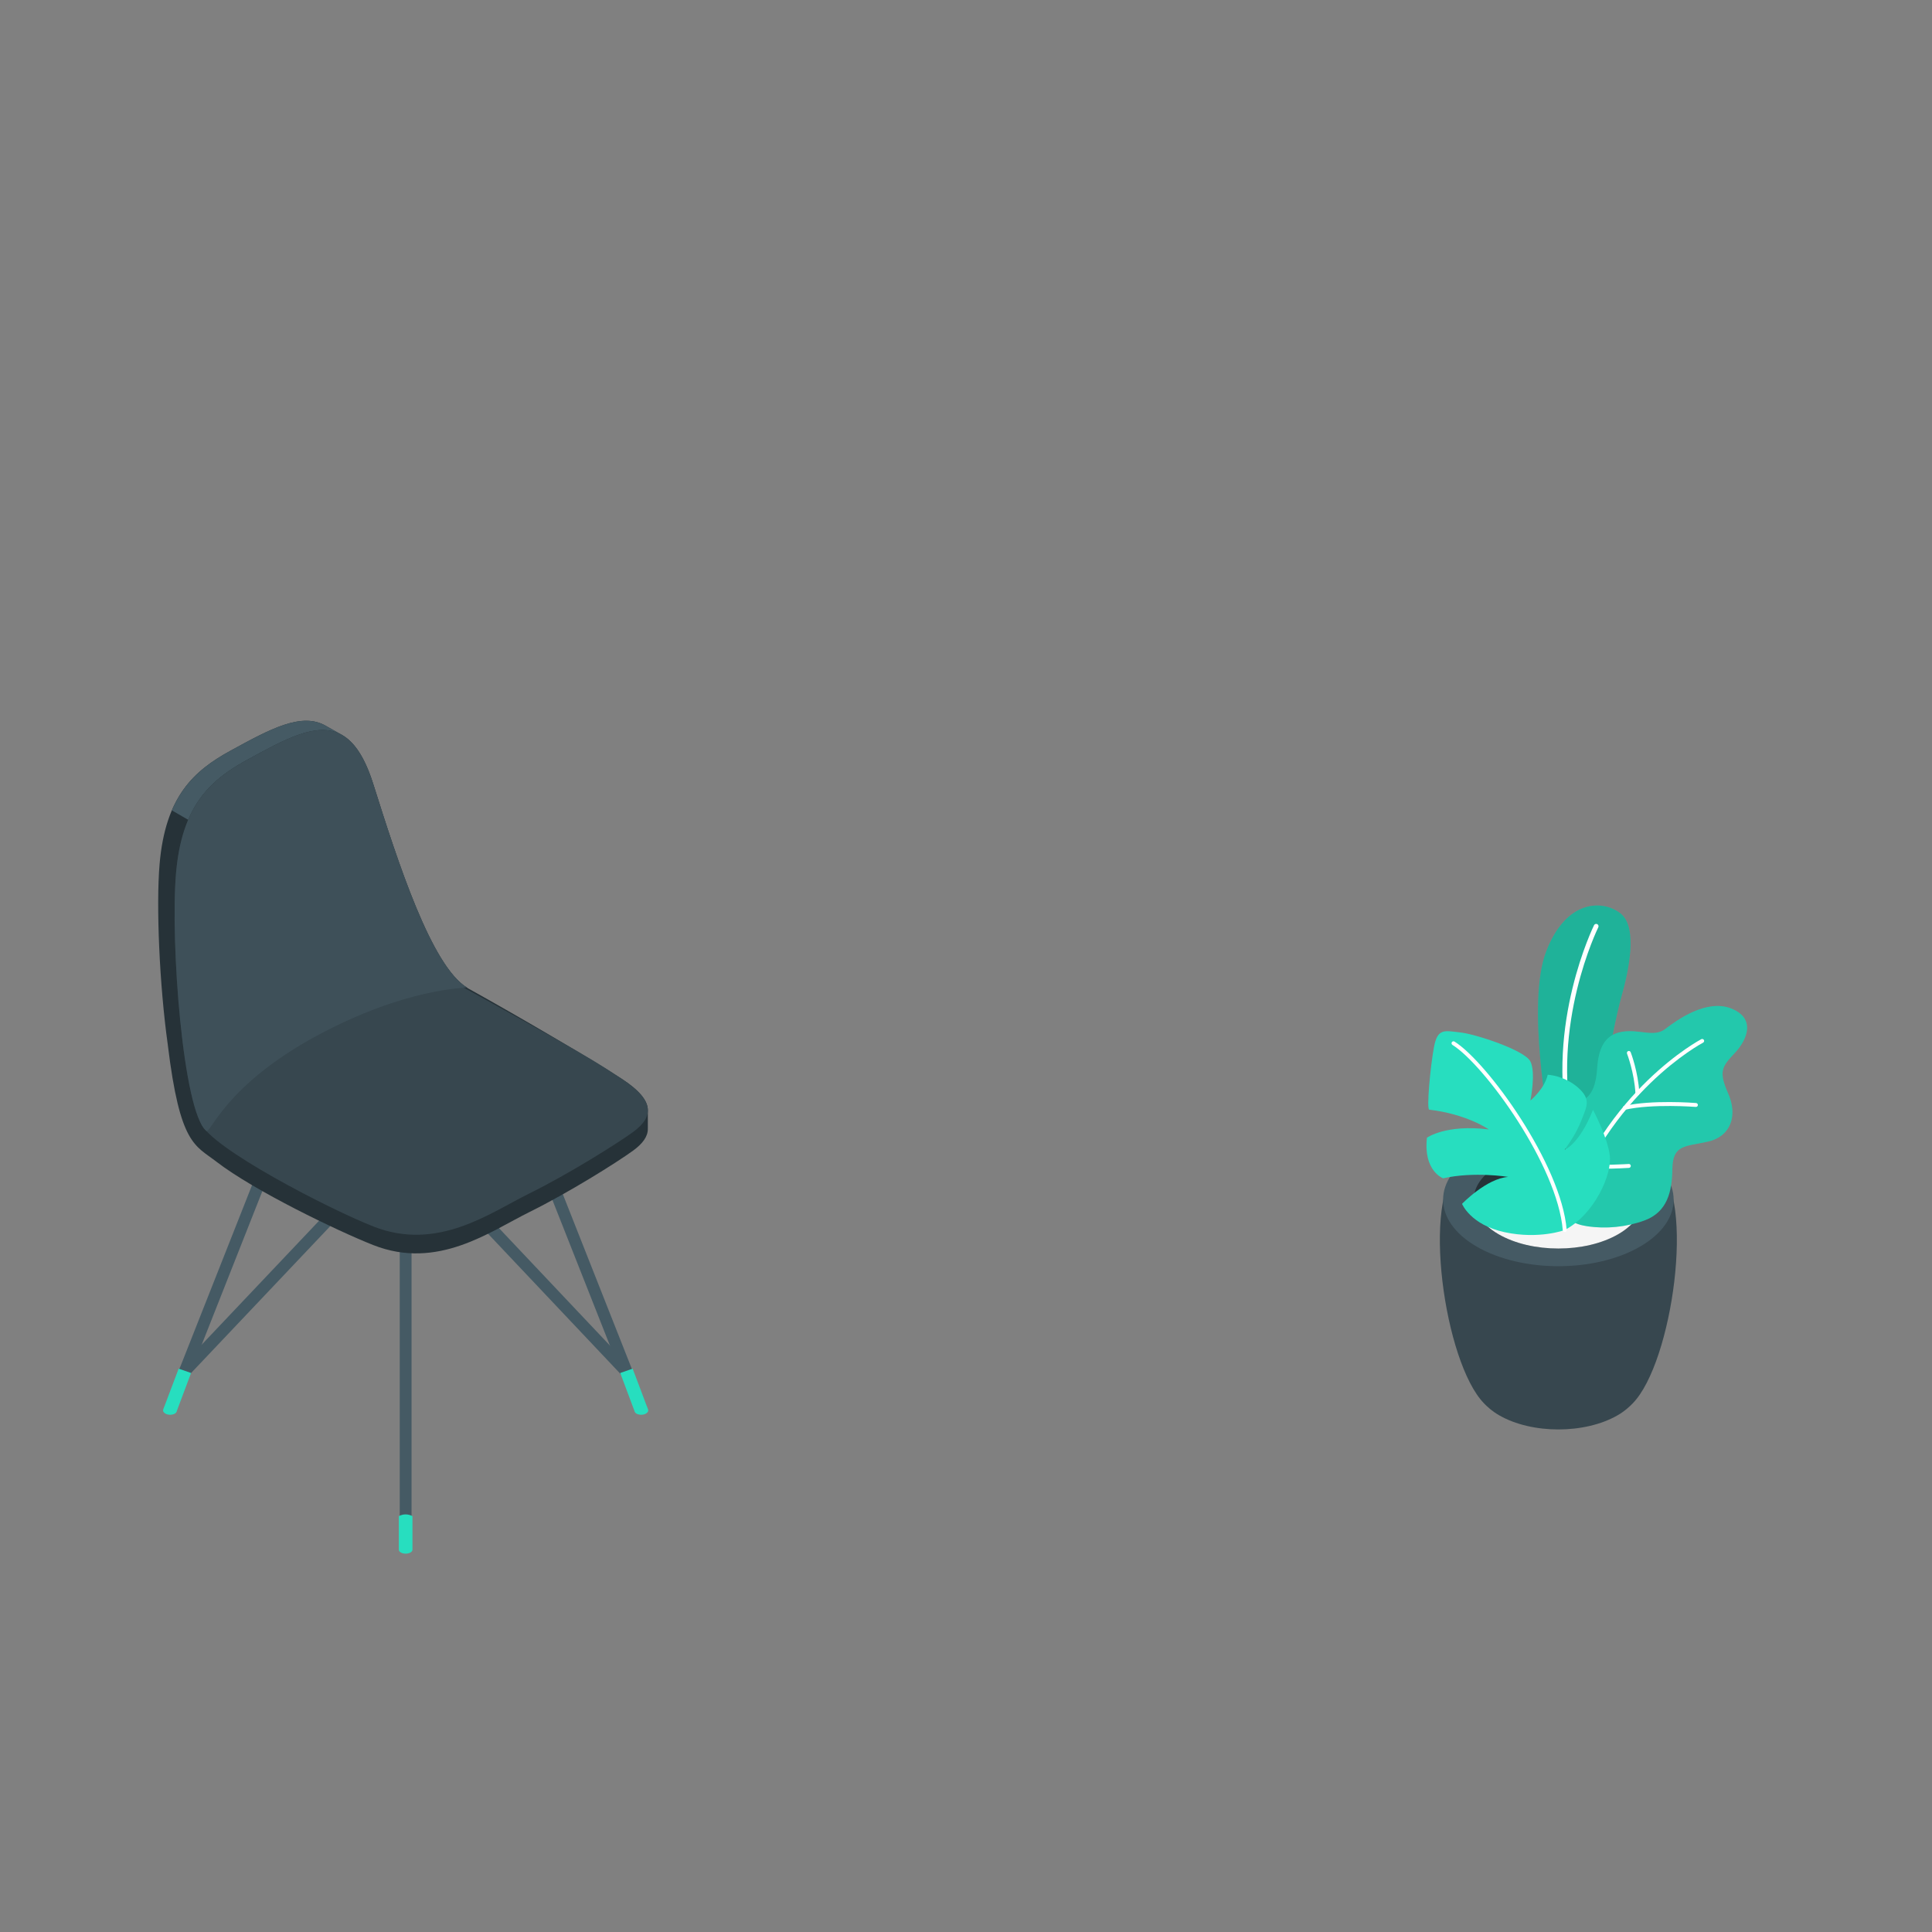 <?xml version="1.0" encoding="UTF-8" standalone="no"?><!-- Generator: Gravit.io --><svg xmlns="http://www.w3.org/2000/svg" xmlns:xlink="http://www.w3.org/1999/xlink" style="isolation:isolate" viewBox="0 0 500 500" width="500pt" height="500pt"><rect x="0" y="0" width="500" height="500" fill="#808080" stroke="none"/><defs><clipPath id="_clipPath_jv5PPIZbq1wq3JiVRNGLt79a3mhSg11S"><rect width="500" height="500"/></clipPath></defs><g clip-path="url(#_clipPath_jv5PPIZbq1wq3JiVRNGLt79a3mhSg11S)"><clipPath id="_clipPath_istSFtSe9X0TYtQmfC7cW0RfR6jPTv6b"><path d=" M 0 0 L 500 0 L 500 500 L 0 500 L 0 0 Z " fill="rgb(255,255,255)"/></clipPath><g clip-path="url(#_clipPath_istSFtSe9X0TYtQmfC7cW0RfR6jPTv6b)"><g><path d=" M 384.071 363.194 C 373.783 352.695 367.739 309.971 377.774 301.644 L 428.835 301.644 C 438.867 309.968 432.83 352.679 422.548 363.184 C 422.46 363.281 422.358 363.376 422.266 363.472 C 422.148 363.589 422.031 363.707 421.912 363.819 C 421.621 364.1 421.313 364.376 420.981 364.646 C 420.9 364.714 420.817 364.774 420.736 364.839 C 420.483 365.037 420.235 365.235 419.959 365.426 C 419.52 365.737 419.078 366.027 418.63 366.276 C 410.166 371.162 396.444 371.162 387.982 366.276 L 387.981 366.276 L 387.98 366.276 C 387.528 366.025 387.083 365.733 386.641 365.42 C 386.384 365.242 386.154 365.057 385.918 364.873 C 385.817 364.793 385.716 364.718 385.614 364.634 C 385.295 364.374 384.998 364.108 384.717 363.837 C 384.58 363.708 384.444 363.571 384.308 363.437 C 384.231 363.356 384.145 363.277 384.071 363.194 Z " fill="rgb(55,71,79)"/><path d=" M 424.4 298.29 C 436.05 305.017 436.05 315.922 424.4 322.648 C 412.75 329.375 393.861 329.375 382.211 322.648 C 370.56 315.922 370.56 305.017 382.211 298.29 C 393.861 291.565 412.75 291.565 424.4 298.29 Z " fill="rgb(69,90,100)"/><path d=" M 418.797 301.525 C 427.353 306.465 427.353 314.474 418.797 319.413 C 410.241 324.353 396.37 324.353 387.815 319.413 C 379.259 314.474 379.259 306.465 387.815 301.525 C 396.37 296.586 410.242 296.586 418.797 301.525 Z " fill="rgb(38,50,56)"/><path d=" M 387.815 310.016 C 396.371 305.076 410.241 305.076 418.797 310.016 C 421.173 311.388 422.866 313 423.922 314.715 C 422.866 316.429 421.173 318.042 418.797 319.414 C 410.241 324.353 396.371 324.353 387.815 319.414 C 385.438 318.042 383.746 316.429 382.69 314.715 C 383.746 313 385.438 311.388 387.815 310.016 Z " fill="rgb(245,245,245)"/><path d=" M 408.284 296.518 L 400.953 291.307 C 400.953 291.307 394.958 259.843 400.137 246.272 C 405.314 232.702 414.86 232.786 419.412 236.417 C 423.964 240.048 421.47 251.404 419.605 257.978 C 417.361 265.892 410.214 301.332 415.252 313.901 L 408.284 296.518 Z " fill="rgb(39,222,191)"/><g opacity="0.2"><path d=" M 408.284 296.518 L 400.953 291.307 C 400.953 291.307 394.958 259.843 400.137 246.272 C 405.314 232.702 414.86 232.786 419.412 236.417 C 423.964 240.048 421.47 251.404 419.605 257.978 C 417.361 265.892 410.214 301.332 415.252 313.901 L 408.284 296.518 Z " fill="rgb(0,0,0)"/></g><path d=" M 406.819 292.861 C 407.091 292.751 407.253 292.458 407.188 292.162 C 401.246 265.253 413.509 240.235 413.634 239.986 C 413.785 239.683 413.662 239.316 413.36 239.165 C 413.058 239.013 412.691 239.138 412.54 239.438 C 412.414 239.692 399.955 265.083 405.993 292.424 C 406.066 292.755 406.392 292.964 406.722 292.89 C 406.756 292.883 406.788 292.873 406.819 292.861 Z " fill="rgb(255,255,255)"/><path d=" M 405.139 288.333 C 405.139 288.333 404.324 285.855 407.963 285.228 C 411.604 284.602 413.001 281.572 413.343 276.493 C 413.685 271.414 415.217 267.77 419.784 267.02 C 424.349 266.27 428.025 268.568 430.993 266.283 C 433.959 263.997 441.625 258.471 448.012 260.987 C 454.399 263.503 452.305 268.956 448.984 272.492 C 445.662 276.03 444.699 277.221 447.241 282.971 C 449.784 288.723 447.932 294.095 442.056 295.439 C 436.181 296.784 432.897 296.095 432.805 302.543 C 432.724 308.298 431.552 313.693 425.537 315.872 C 420.806 317.587 415.643 318.096 410.667 317.339 C 409.082 317.098 407.269 316.613 406.103 315.44 C 404.882 314.211 405.139 312.845 405.139 311.24 L 405.139 300.893 L 405.139 288.333 Z " fill="rgb(39,222,191)"/><g opacity="0.1"><path d=" M 405.139 288.333 C 405.139 288.333 404.324 285.855 407.963 285.229 C 411.604 284.601 413.001 281.572 413.343 276.493 C 413.685 271.415 415.217 267.769 419.784 267.019 C 424.349 266.269 428.025 268.568 430.993 266.282 C 433.959 263.997 441.625 258.472 448.012 260.987 C 454.399 263.503 452.305 268.955 448.984 272.493 C 445.662 276.029 444.699 277.222 447.241 282.972 C 449.784 288.722 447.932 294.095 442.056 295.438 C 436.181 296.784 432.897 296.095 432.805 302.542 C 432.724 308.299 431.552 313.693 425.537 315.873 C 420.806 317.588 415.643 318.097 410.667 317.339 C 409.082 317.097 407.269 316.613 406.103 315.439 C 404.882 314.21 405.139 312.845 405.139 311.239 L 405.139 300.894 L 405.139 288.333 Z " fill="rgb(0,0,0)"/></g><path d=" M 405.139 314.889 C 405.349 314.889 405.545 314.756 405.617 314.545 C 416.312 282.789 440.517 269.962 440.76 269.837 C 441.007 269.709 441.105 269.404 440.976 269.157 C 440.85 268.909 440.545 268.81 440.296 268.94 C 440.049 269.067 415.491 282.062 404.66 314.223 C 404.571 314.488 404.713 314.773 404.977 314.862 C 405.031 314.88 405.085 314.889 405.139 314.889 Z " fill="rgb(255,255,255)"/><path d=" M 420.48 287.207 C 420.517 287.207 420.556 287.203 420.594 287.194 C 427.577 285.599 438.751 286.461 438.865 286.468 C 439.146 286.49 439.385 286.284 439.408 286.006 C 439.43 285.728 439.221 285.484 438.944 285.462 C 438.48 285.424 427.501 284.58 420.368 286.21 C 420.096 286.272 419.927 286.542 419.99 286.814 C 420.043 287.048 420.25 287.207 420.48 287.207 Z " fill="rgb(255,255,255)"/><path d=" M 414.787 302.47 C 417.978 302.47 421.364 302.262 421.578 302.248 C 421.856 302.23 422.067 301.991 422.051 301.713 C 422.033 301.434 421.796 301.209 421.515 301.24 C 421.436 301.244 413.635 301.724 410.592 301.245 C 410.314 301.204 410.058 301.39 410.015 301.665 C 409.971 301.94 410.159 302.199 410.434 302.243 C 411.515 302.413 413.125 302.47 414.787 302.47 Z " fill="rgb(255,255,255)"/><path d=" M 423.759 283.477 C 423.769 283.477 423.778 283.477 423.787 283.476 C 424.066 283.461 424.28 283.223 424.264 282.944 C 423.953 277.343 422.095 272.513 422.016 272.31 C 421.915 272.05 421.621 271.919 421.363 272.023 C 421.103 272.123 420.974 272.416 421.075 272.677 C 421.094 272.725 422.954 277.565 423.256 282.999 C 423.271 283.269 423.493 283.477 423.759 283.477 Z " fill="rgb(255,255,255)"/><path d=" M 404.947 318.331 C 404.947 318.331 398.335 320.805 389.434 318.899 C 380.533 316.992 378.378 311.553 378.378 311.553 C 378.378 311.553 384.716 304.959 390.33 304.589 C 390.33 304.589 381.619 303.12 373.468 304.946 C 373.468 304.946 368.316 303.048 369.292 294.444 C 369.292 294.444 374.141 290.91 385.303 292.295 C 385.303 292.295 379.71 288.347 369.904 287.181 C 369.133 287.189 370.176 275.98 371.112 270.984 C 372.047 265.988 373.902 266.76 377.912 267.191 C 381.922 267.623 394.537 271.786 396.042 274.663 C 397.547 277.54 396.067 284.823 396.067 284.823 C 396.067 284.823 399.735 281.794 400.546 278.14 C 400.546 278.14 404.674 278.309 408.21 281.308 C 411.744 284.306 410.718 286.196 409.571 289.168 C 408.345 292.346 407.218 294.335 404.935 297.546 C 404.935 297.546 408.697 296.193 412.265 287.235 C 412.265 287.235 415.964 294.088 416.614 299.003 C 417.265 303.918 412.607 314.324 404.947 318.331 Z " fill="rgb(39,222,191)"/><path d=" M 404.766 318.802 C 404.591 318.735 404.46 318.571 404.444 318.371 C 403.098 301.697 384.232 275.65 375.893 270.421 C 375.657 270.272 375.585 269.96 375.734 269.723 C 375.882 269.486 376.196 269.419 376.431 269.563 C 384.908 274.88 404.084 301.349 405.452 318.289 C 405.474 318.568 405.267 318.812 404.989 318.834 C 404.91 318.841 404.834 318.828 404.766 318.802 Z " fill="rgb(255,255,255)"/><path d=" M 104.98 401.507 C 104.135 401.507 103.451 400.823 103.451 399.978 L 103.451 301.674 C 103.451 300.829 104.135 300.145 104.98 300.145 C 105.825 300.145 106.509 300.829 106.509 301.674 L 106.509 399.978 C 106.509 400.823 105.825 401.507 104.98 401.507 Z " fill="rgb(69,90,100)"/><path d=" M 165.801 365.726 C 165.192 365.726 164.617 365.36 164.38 364.758 L 134.236 288.461 C 133.925 287.675 134.31 286.787 135.095 286.478 C 135.878 286.164 136.768 286.551 137.078 287.338 L 167.223 363.636 C 167.533 364.421 167.148 365.309 166.363 365.619 C 166.179 365.692 165.988 365.726 165.801 365.726 Z " fill="rgb(69,90,100)"/><path d=" M 162.18 356.562 C 161.774 356.562 161.369 356.401 161.069 356.083 L 104.978 296.728 L 48.989 355.832 C 48.408 356.447 47.441 356.473 46.828 355.89 C 46.215 355.309 46.189 354.342 46.77 353.729 L 103.87 293.452 C 104.159 293.147 104.56 292.974 104.98 292.974 L 104.981 292.974 C 105.401 292.974 105.803 293.147 106.091 293.453 L 163.291 353.983 C 163.872 354.597 163.844 355.564 163.23 356.144 C 162.934 356.423 162.558 356.562 162.18 356.562 Z " fill="rgb(69,90,100)"/><path d=" M 44.16 365.726 C 43.973 365.726 43.783 365.692 43.599 365.619 C 42.813 365.309 42.428 364.421 42.739 363.636 L 72.883 287.338 C 73.194 286.551 74.082 286.164 74.866 286.478 C 75.651 286.787 76.036 287.675 75.726 288.461 L 45.582 364.758 C 45.345 365.36 44.769 365.726 44.16 365.726 Z " fill="rgb(69,90,100)"/><path d=" M 163.724 354.205 L 167.709 364.722 C 167.733 364.812 167.745 364.901 167.745 364.991 C 167.751 365.051 167.751 365.117 167.745 365.182 C 167.709 365.397 167.437 365.672 167.145 365.846 C 166.475 366.234 165.388 366.234 164.719 365.846 C 164.474 365.702 164.319 365.529 164.247 365.35 C 164.247 365.344 164.247 365.338 164.241 365.332 L 164.211 365.188 L 160.516 355.329 L 163.724 354.205 Z " fill="rgb(39,222,191)"/><path d=" M 46.238 354.205 L 42.253 364.722 C 42.229 364.812 42.217 364.901 42.217 364.991 C 42.211 365.051 42.211 365.117 42.217 365.182 C 42.253 365.397 42.524 365.672 42.817 365.846 C 43.486 366.234 44.573 366.234 45.243 365.846 C 45.488 365.702 45.643 365.529 45.715 365.35 C 45.715 365.344 45.715 365.338 45.721 365.332 L 45.751 365.188 L 49.446 355.329 L 46.238 354.205 Z " fill="rgb(39,222,191)"/><path d=" M 106.743 392.367 L 106.743 401.067 C 106.743 401.327 106.571 401.588 106.227 401.786 C 105.538 402.184 104.422 402.184 103.734 401.786 C 103.39 401.588 103.218 401.327 103.218 401.067 L 103.218 392.367 C 104.393 391.778 105.568 391.778 106.743 392.367 Z " fill="rgb(39,222,191)"/><path d=" M 167.665 287.339 C 167.66 284.83 165.462 282.154 160.812 279.137 C 152.218 273.562 133.019 262.372 120.997 255.709 C 120.972 255.619 120.896 255.611 120.896 255.611 C 111.643 249.995 103.014 223.256 96.61 202.934 C 94.427 196.009 91.754 192.089 88.585 190.248 C 87.833 189.811 85.061 188.284 84.441 187.912 C 78.158 184.147 69.911 188.67 59.638 194.293 C 50.175 199.472 42.783 206.102 41.295 223.694 C 40.39 234.406 41.251 254.877 43.427 270.39 C 43.426 270.388 43.421 270.376 43.421 270.376 C 46.571 296.294 50.438 296.339 56.051 300.675 C 65.712 308.138 87.471 318.631 96.639 322.237 C 113.272 328.78 126.863 318.693 136.993 313.689 C 147.123 308.686 159.576 300.882 163.839 297.785 C 166.375 295.944 167.686 294.083 167.66 292.12 C 167.649 291.341 167.666 288.151 167.665 287.339 Z " fill="rgb(38,50,56)"/><path d=" M 136.993 308.868 C 147.123 303.865 159.575 296.06 163.838 292.964 C 169.602 288.779 169.072 284.496 160.811 279.138 C 154.655 275.143 154.973 274.792 108.576 249.287 C 108.576 249.287 49.432 284.191 51.976 290.636 C 54.521 297.08 85.105 312.88 96.638 317.416 C 113.271 323.959 126.863 313.871 136.993 308.868 Z " fill="rgb(55,71,79)"/><path d=" M 88.216 190.036 C 81.99 186.768 73.9 191.211 63.892 196.694 C 57.482 200.208 52.019 204.372 48.7 212.164 L 44.475 209.721 C 47.794 201.96 53.246 197.797 59.636 194.292 C 69.911 188.665 78.156 184.151 84.444 187.912 C 84.99 188.232 87.175 189.449 88.216 190.036 Z " fill="rgb(69,90,100)"/><path d=" M 63.889 196.697 C 79.264 188.282 90.107 182.302 96.609 202.934 C 103.013 223.255 111.642 249.995 120.895 255.611 C 120.895 255.611 117.899 253.073 94.887 270.462 C 87.565 275.995 78.68 280.528 72.843 284.007 C 61.406 290.823 54.473 293.552 53.377 292.644 C 47.332 287.632 44.059 243.692 45.546 226.099 C 47.034 208.507 54.426 201.877 63.889 196.697 Z " fill="rgb(55,71,79)"/><g opacity="0.5"><path d=" M 63.889 196.697 C 79.264 188.282 90.107 182.302 96.609 202.934 C 103.013 223.255 111.642 249.995 120.895 255.611 C 120.895 255.611 105.029 255.598 82.034 268.016 C 58.125 280.926 54.473 293.552 53.377 292.644 C 47.332 287.632 44.059 243.692 45.546 226.099 C 47.034 208.507 54.426 201.877 63.889 196.697 Z " fill="rgb(69,90,100)"/></g></g></g></g></svg>